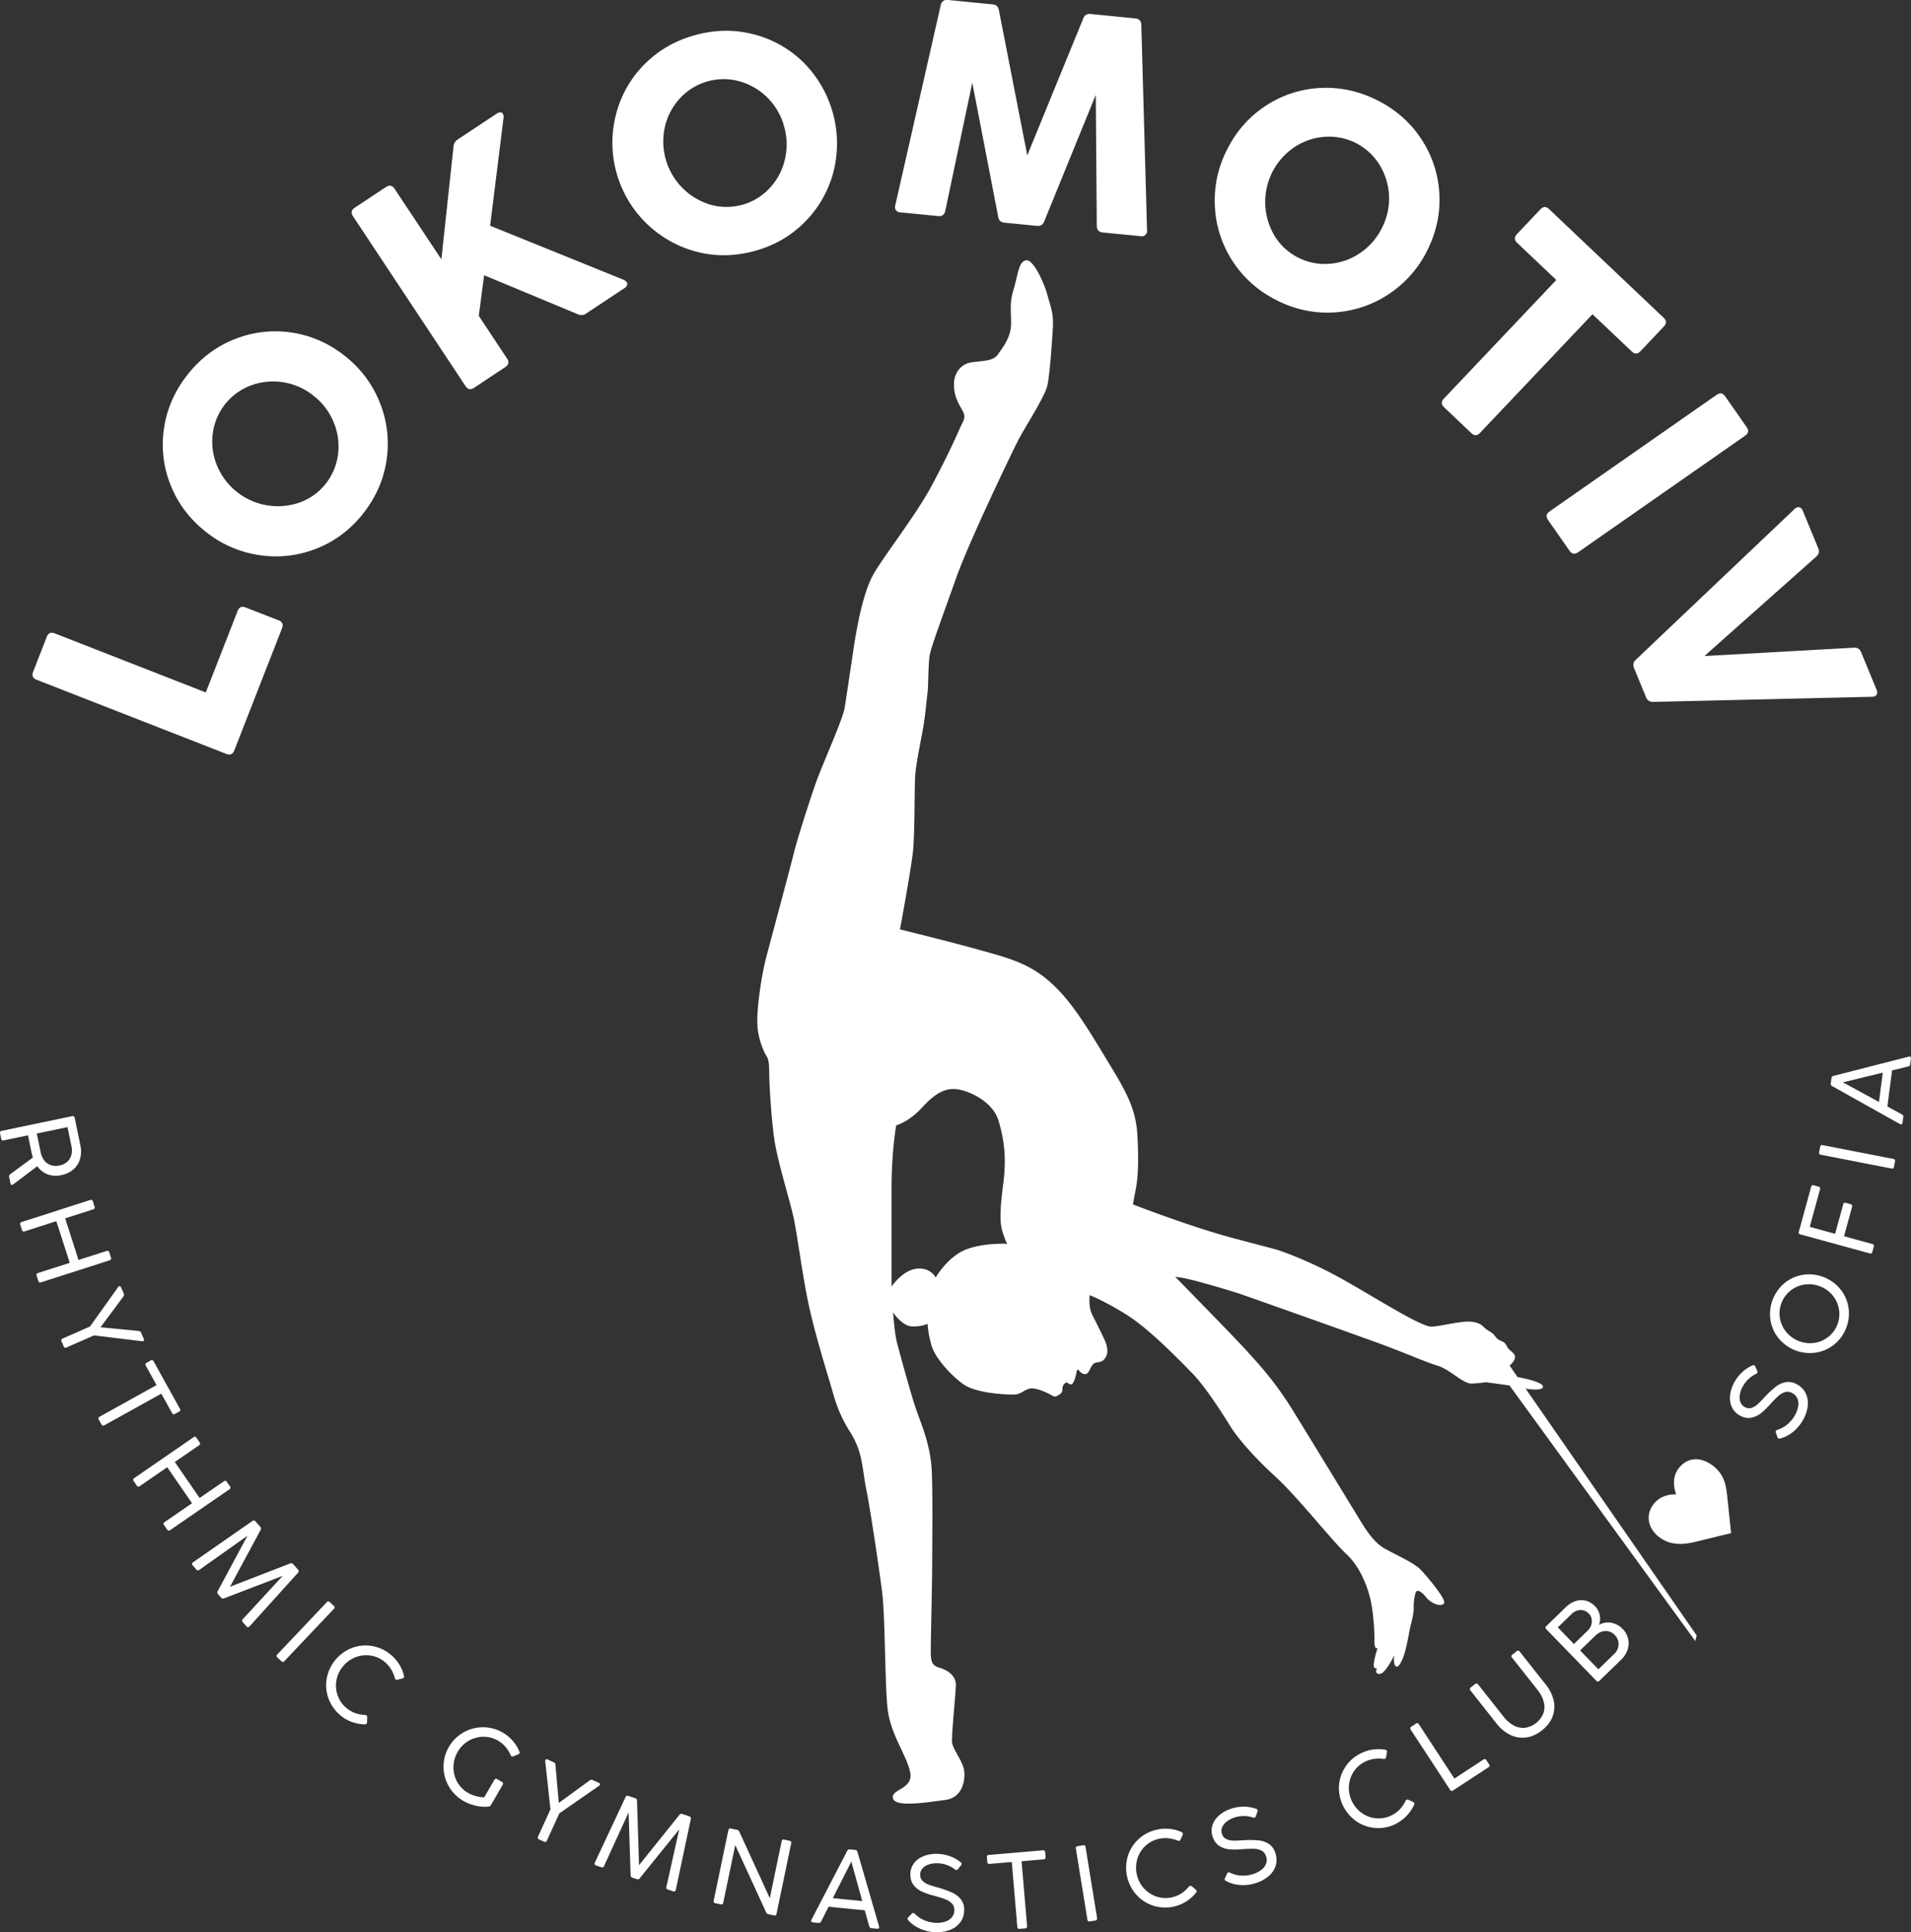 <svg xmlns="http://www.w3.org/2000/svg" xmlns:xlink="http://www.w3.org/1999/xlink" viewBox="0 0 2070.62 2093.18"><rect x="0" y="0" width="2070.62" height="2093.18" fill="#333333" stroke="none"/><defs><style>.cls-1{fill:none;}.cls-2{clip-path:url(#clip-path);}.cls-3{clip-path:url(#clip-path-2);}.cls-4{fill:#fff;}</style><clipPath id="clip-path" transform="translate(-590.1 -452.34)"><rect class="cls-1" width="2918.19" height="2918.19"></rect></clipPath><clipPath id="clip-path-2" transform="translate(-590.1 -452.34)"><rect class="cls-1" x="160.86" width="2918.19" height="2918.19"></rect></clipPath></defs><g id="Layer_2" data-name="Layer 2"><g id="Layer_1-2" data-name="Layer 1"><g class="cls-2"><g class="cls-3"><path class="cls-4" d="M1676.13,1785.93c3.2,11,5.47,13.87,5.47,13.87s-25.17-1.46-44.87,6.2-32.83,30.27-32.83,30.27-5.47-11.31-20.79-9.48-27,19.33-27,19.33V1739.61c0-40.86,5.11-68.22,5.11-68.22s13.49-3.28,28.45-19.69,25.9-20.8,37.57-19.34,38.3,12.41,44.87,34.29,8.39,41.59,5.1,67.49-4.3,40.85-1.09,51.79M2262,1954.31c-.88-5.54-27.73-10.21-27.73-10.21l-8.46-12.55a16.09,16.09,0,0,0,5.25-6.42c2.05-4.38-1.16-7-5-10.21s-3.5-7.3-8.17-9.34-5.54-2.63-8.17-6.13-5.25-4.38-9-7-5-6.71-15.75-8.17-32.4,4.67-43.49,5.25-56.9-28.89-95.71-50.78-71.5-32.39-71.5-32.39.29,0-46.76-12.4-109.8-36.84-109.8-36.84.73-4.75,2.92-16,3.65-27,1.82-59.46-16.05-52.89-38.3-89.74-37.93-60.55-59.82-78.79-44.5-23.71-73-31.73-86.08-22.25-86.08-22.25,12.4-66.76,14.22-85.73,1.46-65.29,2.19-79.52,6.93-41.94,9.12-55.44,3.65-31.37,4.38-36.11.73-30.65,2.19-39.76,15-45.24,28.82-84.27,60.91-137.15,68.21-151,28.09-45.6,30.64-57.64,4.74-43.77,5.84-61.28-2.92-25.17-5.84-36.48-14.6-38-22.62-37.57c-8.61.51-9.19,15.39-13.86,30.86s-2.92,21.6-2.92,37.35-9.33,26.56-14.59,34.15-19.55,6.42-29.76,8.46-17.8,11.67-17.51,23.93,3.79,18.38,8.75,27.14,2,10.21-2.92,21.3-12.25,27.43-29.18,59.53-51.65,76.17-63.61,96.88-18.68,60.41-21.6,79.67-7.88,53.11-9.92,65.66-23.64,60.12-30.64,79.67-21,63.32-24.81,79.08-25.09,94.55-29.76,112.35-10.21,54-9.34,72.08,8.76,32.39,10.51,35,2.33,9.63,2.33,17.8,1.75,43.48,5.25,69.45,18.1,70.62,21.89,90.17,8.75,57.78,15.17,88.72,19.56,73.24,24.22,89,7.59,29.48,21.31,51.36,12.55,37.94,17.22,61.28,13.71,84.05,17.21,111.48,2.92,96.88,5.84,125.48,20.13,50.19,24.51,69.45-21.3,18.68-18.54,28.89,37.8,4.09,56.48,1.75,21.88-20.71,20.72-31.22-12.26-23.35-13.13-30.93,3.79-50.78,4.08-62.16S1615,2261,1608,2259s-9-5.54-9.34-14.3,1.46-72.66,1.46-95.42.88-81.13-.58-105.93-10.51-46.69-16.35-63-17.5-59.82-20.71-71.49-4.67-34.73-4.67-34.73,9.63,14.89,20.72,15.18,16.63-2.92,16.63-2.92a106.51,106.51,0,0,0,4.67,24.8c4.08,12.55,20.13,30.64,33.85,40.57s45.52,11.38,54.57,11.38,12.55-6.71,19.84-6.71,19,5.83,22.18,7.87,5.55.3,8.46-1.75,2.34-4.37,2.63-7,2.92-5.54,4.38-5.54,4.38,4.08,6.71.87,3.79-10.21,4.38-13.13,1.75-1.46,3.21.29,5.54,4.38,8.17,2,2.92-5.54,5.83-9.34,8.18-1.16,12.26-5.54,4.38-9.92,2.63-16.05-11.09-23.64-15.47-32.68-2.63-21-2.63-21,16.64,6.42,40.57,21.59,54.86,47,70.33,62.74,35.89,48.74,42.31,59,23,30.35,47.86,53.11,61,69.16,76.75,83.75,23.63,37.06,26.55,50.19,4.38,33.86,4.09,44.07,3.5,7.88,3.5,7.88-3.5,9.92-4.09,16.92,3.21,4.67,3.21,4.67a9.24,9.24,0,0,1-.58,2.34c-.58,1.75.29,5.54,5.54,3.5s14-19.55,14-19.55-1.46,8.46,1.17,11.38,5.54-2.34,8.17-8.46,5.54-20.72,7-28.89,4.67-16.93,4.67-25.39a58,58,0,0,1,2-16.34c.87-3.51,5-3.21,11.38,4.66s17.21,10.8,19.55,6.43-18.68-29.19-25.39-36.19-23.64-14.59-38.23-22.47-24.22-26-33-40.27-47.57-77.92-66.83-109.14-35.89-49.32-51.07-65.95-76.75-79.38-76.75-79.38a103.92,103.92,0,0,1,14,2.34c9.34,2,44.65,12,59.53,17.21s134.53,47.57,156.12,55.74,41.73,16.93,54.87,21,27.43,19.55,36.47,19.26a116.2,116.2,0,0,0,15.47-1.46l25.68,3.51,201.36,276.93,1.45-6.13-185.3-267.3s19.55,3.21,18.68-2.34" transform="translate(-590.1 -452.34)"></path><path class="cls-4" d="M2406.4,2071.26s-16.07-1.59-25.24,11.39-4.09,27.31,7.69,35.62,24.93,7.77,39.47,4.1,37.48-9.15,37.48-9.15-2.8-27-4-38-2.08-25.47-16.88-35.92-28.63-6.68-36.58,4.56c-8.75,12.39-2,27.45-2,27.45" transform="translate(-590.1 -452.34)"></path><path class="cls-4" d="M2626,1646.14l-37.7-20.57-1.56-.74,1.7-.31,41.7-10.16Zm32.19-49.11-81.51,20.86a2.7,2.7,0,0,0-2.17,2.51l-.72,5.53a2.71,2.71,0,0,0,1.45,3l73.44,41.11a3.7,3.7,0,0,0,1,.31,1.47,1.47,0,0,0,1.26-.36,2.36,2.36,0,0,0,.64-1.46l.78-6a2.66,2.66,0,0,0-1.46-2.92l-15.78-8.57,5.09-39.07,17.46-4.3a2.66,2.66,0,0,0,2.16-2.45l.78-6a2.4,2.4,0,0,0-.21-1.57,1.41,1.41,0,0,0-1.1-.68,2.74,2.74,0,0,0-1.14.09m-16.63,110.74-76.46-14.9a2.08,2.08,0,0,0-2.76,1.86l-1.12,5.77a2.08,2.08,0,0,0,1.85,2.76l76.47,14.9a2.08,2.08,0,0,0,2.76-1.86l1.12-5.77a2.08,2.08,0,0,0-1.86-2.76M2618.77,1800l-30.62-8.39,8.73-31.87a2.09,2.09,0,0,0-1.65-2.89l-5.11-1.39a2.06,2.06,0,0,0-2.88,1.64l-8.73,31.87L2551,1781.4l11.14-40.66a2.07,2.07,0,0,0-1.65-2.89l-5.1-1.4a2.09,2.09,0,0,0-2.89,1.65l-13.31,48.6a2.06,2.06,0,0,0,1.65,2.88l75.13,20.59a2.08,2.08,0,0,0,2.89-1.65l1.55-5.67a2.08,2.08,0,0,0-1.64-2.89m-37.87,87.44a30.69,30.69,0,0,1-9.78,13.22,31.76,31.76,0,0,1-15.14,6.52,33.53,33.53,0,0,1-30.58-12,31.77,31.77,0,0,1-6.74-15.07,31.61,31.61,0,0,1,11.58-29.63,31.86,31.86,0,0,1,15.17-6.51,32.48,32.48,0,0,1,16.89,2,32.23,32.23,0,0,1,20.4,25,30.8,30.8,0,0,1-1.8,16.41m9.53,3.72A42.13,42.13,0,0,0,2593,1869a41.67,41.67,0,0,0-8.8-20,44,44,0,0,0-40.14-15.69,41.42,41.42,0,0,0-20,8.73,43.76,43.76,0,0,0-15.65,40,41.47,41.47,0,0,0,8.77,20,43.94,43.94,0,0,0,40.14,15.68,42.13,42.13,0,0,0,33.11-26.64m-45.88,98a38.11,38.11,0,0,0,4.37-14.68,24.23,24.23,0,0,0-2.57-13.24,22,22,0,0,0-9.79-9.42,17.76,17.76,0,0,0-11.91-2,25.24,25.24,0,0,0-10.64,5,112.68,112.68,0,0,0-11.39,10.6q-5.14,5.61-8.22,8.36a18.2,18.2,0,0,1-6.49,3.86,8.85,8.85,0,0,1-7-.75,10.06,10.06,0,0,1-4.91-5.24,15.09,15.09,0,0,1-.81-7.79,27.3,27.3,0,0,1,2.92-8.85,32,32,0,0,1,6.32-8.42,30.6,30.6,0,0,1,8.51-5.83,2.57,2.57,0,0,0,1.3-1.12,2.15,2.15,0,0,0-.06-1.94l-2.14-4.82a2.55,2.55,0,0,0-1.14-1.38,2.07,2.07,0,0,0-1.9.08,39.45,39.45,0,0,0-11.55,7.71,42.85,42.85,0,0,0-8.6,11.47,36.17,36.17,0,0,0-4.25,14.51,23.34,23.34,0,0,0,2.5,12.47,19.82,19.82,0,0,0,8.64,8.4q6.38,3.29,12.12,2.08a24.39,24.39,0,0,0,10.36-4.87,81.63,81.63,0,0,0,9.81-9.53,123.49,123.49,0,0,1,9-9.14,18.94,18.94,0,0,1,7.22-4.18,10,10,0,0,1,7.61,1,11.93,11.93,0,0,1,5.62,5.65,14.67,14.67,0,0,1,1.08,8.1,28.29,28.29,0,0,1-3.08,9.36,34.64,34.64,0,0,1-8.19,10.36,32.25,32.25,0,0,1-11.4,6.45,2.37,2.37,0,0,0-1.57,1.11,2.32,2.32,0,0,0-.05,1.77l1.7,4.91a2.55,2.55,0,0,0,1.17,1.59,2.44,2.44,0,0,0,1.68.08,38,38,0,0,0,14.93-8,44.91,44.91,0,0,0,10.8-13.68M2339.24,2244,2322,2260.73l-19.81-20.42,16.45-16a17.52,17.52,0,0,1,7.17-4.39,13.66,13.66,0,0,1,7.49-.18,13.86,13.86,0,0,1,6.43,3.84,14.3,14.3,0,0,1,3.71,6.52,13.79,13.79,0,0,1-.15,7.32,14.87,14.87,0,0,1-4,6.53m-29-25-14.81,14.38-17.45-18,15-14.53a14.55,14.55,0,0,1,6.31-3.76,12.51,12.51,0,0,1,6.62-.06,11.88,11.88,0,0,1,5.54,3.26,11.75,11.75,0,0,1,3.18,5.93,12.69,12.69,0,0,1-.5,6.75,15.16,15.16,0,0,1-3.87,6m12.83,54.25,23.45-22.77a27.34,27.34,0,0,0,6.9-10.54,21.73,21.73,0,0,0,.8-11.92,22.62,22.62,0,0,0-6.2-11.12,22,22,0,0,0-8-5.31,21.2,21.2,0,0,0-9.12-1.43,18.5,18.5,0,0,0-8.44,2.62,15.92,15.92,0,0,0,1.35-6.76,20.21,20.21,0,0,0-1.41-7.23,18.59,18.59,0,0,0-4-6.23,21.59,21.59,0,0,0-9.87-6,19.64,19.64,0,0,0-11.17.32,27.38,27.38,0,0,0-10.87,6.78l-21,20.35a2.09,2.09,0,0,0-.05,3.33l54.26,55.9a2.09,2.09,0,0,0,3.33,0m-62.22,53.7q8.34-6.6,11.48-15a30.14,30.14,0,0,0,1.19-17.32,42.27,42.27,0,0,0-8.52-17.21l-28.3-35.79a2.08,2.08,0,0,0-3.3-.39l-4.61,3.65a2.08,2.08,0,0,0-.39,3.3l27.68,35a34.81,34.81,0,0,1,6.65,12.77,21.25,21.25,0,0,1-.32,12.43,25.44,25.44,0,0,1-20,15.79,21.42,21.42,0,0,1-12.2-2.54,34.59,34.59,0,0,1-10.88-9.39l-27.67-35a2.09,2.09,0,0,0-3.31-.39l-4.61,3.65a2.08,2.08,0,0,0-.39,3.3l28.3,35.79a42.37,42.37,0,0,0,14.79,12.25,30,30,0,0,0,17.12,2.84q8.89-1.11,17.3-7.75m-57.33,36.81-2.9-4.43a2.08,2.08,0,0,0-3.25-.68l-31.45,20.56-38.45-58.8a2.08,2.08,0,0,0-3.26-.68l-4.92,3.22a2.08,2.08,0,0,0-.68,3.25l42.64,65.2a2.08,2.08,0,0,0,3.25.69l38.34-25.07a2.08,2.08,0,0,0,.68-3.26m-100.23,64a41.1,41.1,0,0,0,11.42-8.74,44,44,0,0,0,7.68-11.69,1.85,1.85,0,0,0,.05-1.68,3.1,3.1,0,0,0-1.34-1.16l-4.94-2.33a2.23,2.23,0,0,0-2.07,0,2.72,2.72,0,0,0-1.06,1.15,36.31,36.31,0,0,1-6,9,31.83,31.83,0,0,1-24.52,10,31.8,31.8,0,0,1-15.71-5,33.51,33.51,0,0,1-15.23-29.09,31.8,31.8,0,0,1,4.8-15.79,30.71,30.71,0,0,1,12.08-11.16,31.55,31.55,0,0,1,10.14-3.32,36.84,36.84,0,0,1,10.59-.05,2.57,2.57,0,0,0,1.71-.16,2.28,2.28,0,0,0,1.05-1.68l.89-5.38a2.92,2.92,0,0,0-.16-1.7,2.28,2.28,0,0,0-1.68-1,41.14,41.14,0,0,0-13.7-.19,42.93,42.93,0,0,0-13.56,4.52,42.15,42.15,0,0,0-16.4,14.95,41.47,41.47,0,0,0-6.48,20.82,44,44,0,0,0,20,38.18,42.13,42.13,0,0,0,42.47,1.62m-151.4,64.19a38.22,38.22,0,0,0,13.27-7.65,24.25,24.25,0,0,0,7.25-11.37,22,22,0,0,0-.63-13.57,17.69,17.69,0,0,0-7.23-9.68,25.3,25.3,0,0,0-11.18-3.67,111.22,111.22,0,0,0-15.56-.15q-7.59.54-11.72.41a18.17,18.17,0,0,1-7.36-1.66,8.84,8.84,0,0,1-4.59-5.38,10.06,10.06,0,0,1,.05-7.17,15,15,0,0,1,4.78-6.22,27.41,27.41,0,0,1,8.2-4.41,31.86,31.86,0,0,1,10.38-1.76,30.32,30.32,0,0,1,10.19,1.62,2.56,2.56,0,0,0,1.71.09,2.21,2.21,0,0,0,1.3-1.45l1.75-5a2.46,2.46,0,0,0,.12-1.79,2,2,0,0,0-1.42-1.24,39,39,0,0,0-13.69-2.36,42.64,42.64,0,0,0-14.13,2.41,35.92,35.92,0,0,0-13.07,7.61,23.23,23.23,0,0,0-6.77,10.76,19.81,19.81,0,0,0,.49,12q2.37,6.77,7.36,9.85a24.41,24.41,0,0,0,10.87,3.59,82.37,82.37,0,0,0,13.68-.16,124.64,124.64,0,0,1,12.83-.43,19.09,19.09,0,0,1,8.12,1.93,10.07,10.07,0,0,1,4.87,5.93,12,12,0,0,1,.19,8,14.71,14.71,0,0,1-4.79,6.62,28.34,28.34,0,0,1-8.67,4.67,34.5,34.5,0,0,1-13.08,1.88,32.07,32.07,0,0,1-12.71-3.16,2.39,2.39,0,0,0-1.9-.27,2.24,2.24,0,0,0-1.25,1.25l-2.15,4.73a2.57,2.57,0,0,0-.25,2,2.48,2.48,0,0,0,1.17,1.21,38,38,0,0,0,16.32,4.48,45,45,0,0,0,17.25-2.49m-89.2,25.61a40.92,40.92,0,0,0,13.21-5.69,43.81,43.81,0,0,0,10.3-9.46,1.86,1.86,0,0,0,.46-1.62,3,3,0,0,0-1-1.45l-4.22-3.46a2.25,2.25,0,0,0-2-.55,2.82,2.82,0,0,0-1.31.86,36.45,36.45,0,0,1-8,7.29,31.09,31.09,0,0,1-9.77,4.13,30.78,30.78,0,0,1-16.44-.45,31.8,31.8,0,0,1-14-8.7,33.52,33.52,0,0,1-7.69-31.92,31.74,31.74,0,0,1,8.51-14.14,30.73,30.73,0,0,1,14.43-7.89,31.63,31.63,0,0,1,10.64-.75,36.86,36.86,0,0,1,10.29,2.54,2.62,2.62,0,0,0,1.7.26,2.27,2.27,0,0,0,1.42-1.37l2.18-5a3.06,3.06,0,0,0,.26-1.7,2.27,2.27,0,0,0-1.37-1.42,41.24,41.24,0,0,0-13.25-3.52,42.78,42.78,0,0,0-14.25,1.07,42,42,0,0,0-19.54,10.51,41.36,41.36,0,0,0-11.37,18.61,44,44,0,0,0,10.09,41.9,42.08,42.08,0,0,0,40.78,11.92m-84,12.63-12.49-76.89a2.08,2.08,0,0,0-2.7-1.95l-5.8.95a2.08,2.08,0,0,0-2,2.7l12.49,76.89a2.08,2.08,0,0,0,2.7,1.94l5.81-.94a2.08,2.08,0,0,0,1.94-2.7m-75.78,8.74-6-70.3,24-2.05A2.08,2.08,0,0,0,1723,2464l-.43-5a2.08,2.08,0,0,0-2.54-2.15l-58.47,5a2.08,2.08,0,0,0-2.14,2.54l.43,5a2.08,2.08,0,0,0,2.54,2.15l24-2.06,6,70.3a2.07,2.07,0,0,0,2.54,2.14l5.86-.5a2.08,2.08,0,0,0,2.15-2.54m-97.72,6.65a38,38,0,0,0,15.06-2.8,24.26,24.26,0,0,0,10.61-8.32,22,22,0,0,0,3.92-13,17.8,17.8,0,0,0-3.61-11.53,25.34,25.34,0,0,0-9.33-7.18,112.9,112.9,0,0,0-14.62-5.3q-7.34-2-11.19-3.51a18.26,18.26,0,0,1-6.39-4,8.85,8.85,0,0,1-2.54-6.59,10.08,10.08,0,0,1,2.43-6.75,14.9,14.9,0,0,1,6.57-4.27,27.18,27.18,0,0,1,9.21-1.45,32,32,0,0,1,10.37,1.8,30.45,30.45,0,0,1,9.07,4.91,2.57,2.57,0,0,0,1.58.65,2.2,2.2,0,0,0,1.71-.93l3.3-4.11a2.55,2.55,0,0,0,.72-1.64,2,2,0,0,0-.94-1.65,39.22,39.22,0,0,0-12.12-6.77,42.91,42.91,0,0,0-14.13-2.43,36,36,0,0,0-14.86,2.84,23.22,23.22,0,0,0-10,7.9,19.74,19.74,0,0,0-3.53,11.51q0,7.18,3.66,11.75a24.43,24.43,0,0,0,9.07,7,80.81,80.81,0,0,0,13,4.39,127.16,127.16,0,0,1,12.24,3.86,19,19,0,0,1,7,4.52,10,10,0,0,1,2.63,7.21,11.9,11.9,0,0,1-2.47,7.58,14.66,14.66,0,0,1-6.71,4.65,28.29,28.29,0,0,1-9.74,1.53,34.54,34.54,0,0,1-13-2.57,32.33,32.33,0,0,1-10.94-7.21,2.34,2.34,0,0,0-1.7-.88,2.25,2.25,0,0,0-1.59.76l-3.6,3.75a2.56,2.56,0,0,0-.89,1.76,2.49,2.49,0,0,0,.7,1.53,38,38,0,0,0,13.91,9.66,45.05,45.05,0,0,0,17.1,3.37m-112.69-36.91,19.37-38.33.68-1.58.37,1.69,11.47,41.36Zm50.1,30.63-23.42-80.82a2.7,2.7,0,0,0-2.57-2.08l-5.56-.55a2.69,2.69,0,0,0-2.93,1.54l-38.78,74.7a3.6,3.6,0,0,0-.28,1,1.49,1.49,0,0,0,.41,1.25,2.32,2.32,0,0,0,1.48.59l6,.59a2.65,2.65,0,0,0,2.87-1.55l8.08-16,39.2,3.86,4.86,17.31a2.66,2.66,0,0,0,2.51,2.08l6,.59a2.41,2.41,0,0,0,1.56-.26,1.4,1.4,0,0,0,.64-1.12,2.7,2.7,0,0,0-.12-1.13m-168.77-25.81,13-62.29,33.49,72.9a3.14,3.14,0,0,0,2.47,2l6,1.26a2.09,2.09,0,0,0,2.79-1.83l15.85-76.27a2.08,2.08,0,0,0-1.82-2.78l-5.76-1.2a2.08,2.08,0,0,0-2.78,1.83l-12.8,61.59-33.06-72.09a3.56,3.56,0,0,0-1-1.31,3.41,3.41,0,0,0-1.48-.64l-6.62-1.38a2.07,2.07,0,0,0-2.78,1.82l-15.86,76.28a2.08,2.08,0,0,0,1.82,2.78l5.76,1.19a2.08,2.08,0,0,0,2.78-1.82m-129.14-39.69,26.57-58.06,2.19,68.07a2.56,2.56,0,0,0,1.91,2.62l4.8,1.61a2.67,2.67,0,0,0,3.16-.93l42.8-53-13.92,62.31a2.26,2.26,0,0,0,1.63,2.9l5.74,1.92a2.17,2.17,0,0,0,1.85-.06,2.35,2.35,0,0,0,1-1.59l16.27-76.71a2.52,2.52,0,0,0-.2-1.8,2.55,2.55,0,0,0-1.49-1.12l-7.47-2.5a2.67,2.67,0,0,0-3.16.92l-43.81,54.53-2.18-69.93a2.58,2.58,0,0,0-1.92-2.63l-7.52-2.52a2.26,2.26,0,0,0-3,1.34l-33.28,71a2.37,2.37,0,0,0-.16,1.87,2.18,2.18,0,0,0,1.44,1.16l5.74,1.93a2.28,2.28,0,0,0,3.06-1.34m-62-27.48,13.46-29.53,43-29.83a3,3,0,0,0,.94-1.06,1.29,1.29,0,0,0,0-1.18,2.35,2.35,0,0,0-1.17-1l-6.58-3a3,3,0,0,0-3.25.33l-33.51,24.46-3.67-41.41a3.07,3.07,0,0,0-1.89-2.67l-6.53-3a2.35,2.35,0,0,0-1.5-.24,1.26,1.26,0,0,0-.92.75,2.43,2.43,0,0,0-.19,1.4l5.66,52.07-13.43,29.48a2.08,2.08,0,0,0,1.16,3.12l5.35,2.44a2.08,2.08,0,0,0,3.12-1.17m-57.07-65.68-10.87,18.78a37.43,37.43,0,0,1-9.19-1.38,36,36,0,0,1-8.5-3.5,30.47,30.47,0,0,1-11.57-11.76,32.21,32.21,0,0,1-4.08-16.12,32.83,32.83,0,0,1,4.56-16.45,32.38,32.38,0,0,1,27.86-16.38,31.23,31.23,0,0,1,24,11,34.25,34.25,0,0,1,5.48,8.91,2.45,2.45,0,0,0,1,1.28,2.32,2.32,0,0,0,2,0l5.16-2.11a2.64,2.64,0,0,0,1.36-1,2.3,2.3,0,0,0,0-2,42.72,42.72,0,0,0-7.2-11.67,42.72,42.72,0,1,0-53.63,65,48.54,48.54,0,0,0,13.4,5.25,43.49,43.49,0,0,0,14,1,3.26,3.26,0,0,0,2.63-1.74l12.64-21.82a2.08,2.08,0,0,0-.86-3.22l-5-2.91a2.08,2.08,0,0,0-3.22.85m-166.27-69.67a41.18,41.18,0,0,0,12.55,7,43.66,43.66,0,0,0,13.77,2.42,1.86,1.86,0,0,0,1.57-.62,3.12,3.12,0,0,0,.53-1.69l.18-5.45a2.23,2.23,0,0,0-.78-1.92,2.75,2.75,0,0,0-1.48-.52,36.17,36.17,0,0,1-10.68-2,31.14,31.14,0,0,1-9.22-5.24,30.73,30.73,0,0,1-9.63-13.33,31.76,31.76,0,0,1-1.61-16.41,32.11,32.11,0,0,1,7-15.42,32.49,32.49,0,0,1,13.7-10.09,31.66,31.66,0,0,1,16.4-1.84,30.63,30.63,0,0,1,15,6.66,31.75,31.75,0,0,1,7.06,8,37.22,37.22,0,0,1,4.24,9.72,2.55,2.55,0,0,0,.83,1.5,2.27,2.27,0,0,0,1.95.3l5.3-1.31a3,3,0,0,0,1.5-.83,2.25,2.25,0,0,0,.29-2,40.94,40.94,0,0,0-5.25-12.66,43,43,0,0,0-9.52-10.67,42.06,42.06,0,0,0-20.23-9.12,41.36,41.36,0,0,0-21.68,2.29,44,44,0,0,0-27.13,33.48,42.11,42.11,0,0,0,15.33,39.64m-61.1-59,53.59-56.54a2.08,2.08,0,0,0-.09-3.33l-4.26-4a2.08,2.08,0,0,0-3.33.09l-53.59,56.54a2.08,2.08,0,0,0,.09,3.33l4.27,4a2.07,2.07,0,0,0,3.32-.09m-92.14-98.84,52.09-36.93-32.21,60a2.55,2.55,0,0,0,.34,3.23l3.34,3.79a2.67,2.67,0,0,0,3.2.79l63.6-24.43-43.27,46.95a2.27,2.27,0,0,0,0,3.33l4,4.54a2.14,2.14,0,0,0,1.63.87,2.37,2.37,0,0,0,1.66-.87L913,2156.11a2.31,2.31,0,0,0,0-3.37l-5.21-5.91a2.66,2.66,0,0,0-3.2-.78l-65.23,25.23,33.15-61.61a2.58,2.58,0,0,0-.34-3.23l-5.25-6a2.26,2.26,0,0,0-3.31-.38l-64.38,44.79a2.29,2.29,0,0,0-1.07,1.53,2.15,2.15,0,0,0,.66,1.73l4,4.54a2.26,2.26,0,0,0,3.31.38m-64.53-90.77,29.68-20.45,26.88,39-29.68,20.45a2.08,2.08,0,0,0-.6,3.27l3.33,4.84a2.08,2.08,0,0,0,3.27.6l64.16-44.19a2.08,2.08,0,0,0,.6-3.27l-3.33-4.84a2.08,2.08,0,0,0-3.27-.6l-26.25,18.07-26.88-39,26.25-18.07a2.08,2.08,0,0,0,.6-3.27L803,2010a2.07,2.07,0,0,0-3.27-.61l-64.15,44.19a2.07,2.07,0,0,0-.61,3.27l3.34,4.85a2.08,2.08,0,0,0,3.27.6m-38.39-65.91,61.69-34.24,11.67,21a2.08,2.08,0,0,0,3.2.91l4.37-2.42a2.08,2.08,0,0,0,.91-3.2l-28.47-51.31a2.08,2.08,0,0,0-3.2-.91l-4.37,2.43a2.07,2.07,0,0,0-.91,3.19l11.67,21-61.69,34.24a2.08,2.08,0,0,0-.92,3.2l2.86,5.14a2.07,2.07,0,0,0,3.19.91m-40.94-84.28L692,1899l51.94,6.33a3,3,0,0,0,1.41-.17,1.31,1.31,0,0,0,.75-.91,2.37,2.37,0,0,0-.21-1.52l-2.92-6.61a3,3,0,0,0-2.65-1.92l-41.29-4,24.8-33.37a3.06,3.06,0,0,0,.37-3.24l-2.9-6.56a2.26,2.26,0,0,0-1-1.18,1.27,1.27,0,0,0-1.18-.06,2.49,2.49,0,0,0-1.07.92l-30.41,42.65L658,1902.44a2.08,2.08,0,0,0-1.2,3.1l2.37,5.38a2.08,2.08,0,0,0,3.1,1.2m-45.42-125.84,34.31-11,14.5,45.12-34.32,11a2.08,2.08,0,0,0-1.52,3l1.8,5.6a2.08,2.08,0,0,0,3,1.52l74.17-23.83a2.08,2.08,0,0,0,1.52-3l-1.8-5.6a2.08,2.08,0,0,0-3-1.52l-30.34,9.75L660.7,1772.2l30.34-9.74a2.08,2.08,0,0,0,1.52-3l-1.8-5.6a2.08,2.08,0,0,0-3-1.52l-74.17,23.83a2.08,2.08,0,0,0-1.52,3l1.8,5.59a2.07,2.07,0,0,0,3,1.52m17.36-85.47-4.26-20.5,33.27-6.91,4.27,20.55a20.77,20.77,0,0,1-.08,9.59,14.75,14.75,0,0,1-4.47,7.39,17.77,17.77,0,0,1-8.44,4,17.53,17.53,0,0,1-9.23-.36,15.1,15.1,0,0,1-7.09-4.95,20.31,20.31,0,0,1-4-8.84m-44.05-20.63,1.2,5.75a2.08,2.08,0,0,0,2.78,1.83l26.31-5.47,3.91,18.82a53.73,53.73,0,0,0,1.39,5.24l-24.59,18.08a2.84,2.84,0,0,0-1.16,3.06l1.41,6.8a2.42,2.42,0,0,0,.74,1.38,1.41,1.41,0,0,0,1.23.31,3.29,3.29,0,0,0,1.1-.53l26-19.69a24.66,24.66,0,0,0,11.13,8.76,26.06,26.06,0,0,0,15.07.86,27.79,27.79,0,0,0,13-6.22,23.76,23.76,0,0,0,7.18-11.4,30.75,30.75,0,0,0,.29-14.92l-6.13-29.48a2.08,2.08,0,0,0-2.78-1.82L592,1677.39a2.09,2.09,0,0,0-1.83,2.79" transform="translate(-590.1 -452.34)"></path><path class="cls-4" d="M2381.5,1212.73l236.81-5.54a7.33,7.33,0,0,0,3-.52,4.23,4.23,0,0,0,2.59-2.69,6.66,6.66,0,0,0-.5-4.48l-16.76-40.66q-2.16-5.23-7.94-4.84l-161,9-.34-.4,120.67-107.22q4.33-3.93,2.23-9l-16.76-40.66a6.58,6.58,0,0,0-2.77-3.45,4.14,4.14,0,0,0-3.76-.17,6.65,6.65,0,0,0-2.52,1.76L2362.64,1167a7.53,7.53,0,0,0-2,9.11l13,31.58a7.54,7.54,0,0,0,7.85,5M2300,1050.64l181-126.29q5.47-3.81,1.66-9.28l-23.26-33.33q-3.81-5.47-9.28-1.66l-181,126.3q-5.47,3.81-1.65,9.28l23.25,33.33q3.81,5.46,9.28,1.65M2193.78,921.28l121.81-128.53,42.56,40.34q4.83,4.57,9.42-.26L2393,806q4.57-4.83-.25-9.42L2268.58,678.89q-4.83-4.59-9.42.25L2233.72,706q-4.57,4.85.26,9.42l42.43,40.22L2154.6,884.15q-4.57,4.83.26,9.42l29.5,28q4.83,4.58,9.42-.25M1997.2,731.63a62.68,62.68,0,0,1-25.49-22.88,71.42,71.42,0,0,1,20.18-96.48,67.86,67.86,0,0,1,33-11.69,64.28,64.28,0,0,1,59.31,29.25,69.6,69.6,0,0,1,3.58,68.82A70.32,70.32,0,0,1,2064,726.31a67.71,67.71,0,0,1-33,11.77,63.52,63.52,0,0,1-33.78-6.45m-22.91,46.47q30.17,14.88,62.31,12.62a119.21,119.21,0,0,0,58.89-20.18,120.52,120.52,0,0,0,41.5-47.8q14.73-29.88,12.58-61.86a118.15,118.15,0,0,0-20-58.71q-17.84-26.73-48-41.61t-62.39-12.84a117.74,117.74,0,0,0-58.67,19.91q-26.61,17.8-41.34,47.69a120.33,120.33,0,0,0-12.66,62,119,119,0,0,0,19.84,59q17.76,26.86,48,41.76m-360.08-97.17L1643.61,542l28.06,145.21c.63,3.86,2.87,6,6.74,6.36l35.32,3.47q5.79.57,7.85-4.92l55.82-137,1.09,142.06q.21,6.38,6.34,7l41.12,4a5.72,5.72,0,0,0,7-6.34l-6.21-222.73a6.6,6.6,0,0,0-1.79-4.78,7.48,7.48,0,0,0-4.74-2.06l-48.57-4.78q-5.8-.57-7.85,4.92l-60.61,148.2-30.74-157.18q-.93-5.79-6.74-6.36l-48.57-4.78a7.47,7.47,0,0,0-5,1.1,6.57,6.57,0,0,0-2.68,4.34l-49.31,217.1a5.74,5.74,0,0,0,5.61,7.59l41,4q6.13.62,7.58-5.61m-220.72-6.47a62.7,62.7,0,0,1-34.25-.42,71.42,71.42,0,0,1-48.39-85.87A67.76,67.76,0,0,1,1328,557.65a64.27,64.27,0,0,1,63.89-17.08,69.61,69.61,0,0,1,48,49.41,70.28,70.28,0,0,1,.34,36.46,67.51,67.51,0,0,1-17.08,30.61,63.45,63.45,0,0,1-29.66,17.41m13.38,50q32.51-8.68,55.19-31.56a119.19,119.19,0,0,0,31-54,124.31,124.31,0,0,0-31.57-118.12,118.34,118.34,0,0,0-53.72-31q-31-8.34-63.54.35-32.67,8.73-55.39,31.44a117.64,117.64,0,0,0-31,53.64,122.13,122.13,0,0,0,85.46,149.42q31.07,8.5,63.58-.18m-141,31-144.73-58.58,14.52-116.53a7,7,0,0,0-.72-4.71,3.24,3.24,0,0,0-2.82-1.54,7.49,7.49,0,0,0-4,1.47l-41.94,27.79a10.11,10.11,0,0,0-4.69,7.7l-13.15,122.21L1017.6,656.8q-3.69-5.56-9.24-1.88l-33.88,22.45q-5.57,3.69-1.88,9.24l121.91,184q3.69,5.55,9.24,1.88L1137.63,850q5.55-3.69,1.88-9.24l-30.64-46.24,5.81-44,101.52,42.24a8.77,8.77,0,0,0,9.06-.8l41.38-27.42a7.07,7.07,0,0,0,2.88-3.2,3.44,3.44,0,0,0-.36-3.26,7.23,7.23,0,0,0-3.32-2.6M943,976.38a62.69,62.69,0,0,1-27.71,20.14,71.4,71.4,0,0,1-90.11-39.93,67.69,67.69,0,0,1-4.53-34.69,64.23,64.23,0,0,1,41-51.88,69.61,69.61,0,0,1,68,10.91,70.23,70.23,0,0,1,22.07,29,67.7,67.7,0,0,1,4.6,34.75A63.5,63.5,0,0,1,943,976.38m40.64,32.14q20.87-26.4,25.39-58.29a119.13,119.13,0,0,0-7.41-61.82,120.42,120.42,0,0,0-38-50.58q-26.13-20.66-57.86-25.25a118.19,118.19,0,0,0-61.59,7.25q-29.86,11.86-50.74,38.25T767.79,916.4a117.62,117.62,0,0,0,7.2,61.54q11.84,29.74,38,50.41a120.4,120.4,0,0,0,58,25.36,119.06,119.06,0,0,0,61.85-7q30-11.75,50.87-38.14m-91.8,115.79-35.68-13.94q-6.21-2.43-8.64,3.78l-34.5,88.28-163.69-64q-6.2-2.43-8.63,3.78l-14.79,37.86q-2.43,6.2,3.78,8.63l205.58,80.33q6.21,2.43,8.63-3.78l51.72-132.35q2.43-6.2-3.78-8.63" transform="translate(-590.1 -452.34)"></path></g></g></g></g></svg>